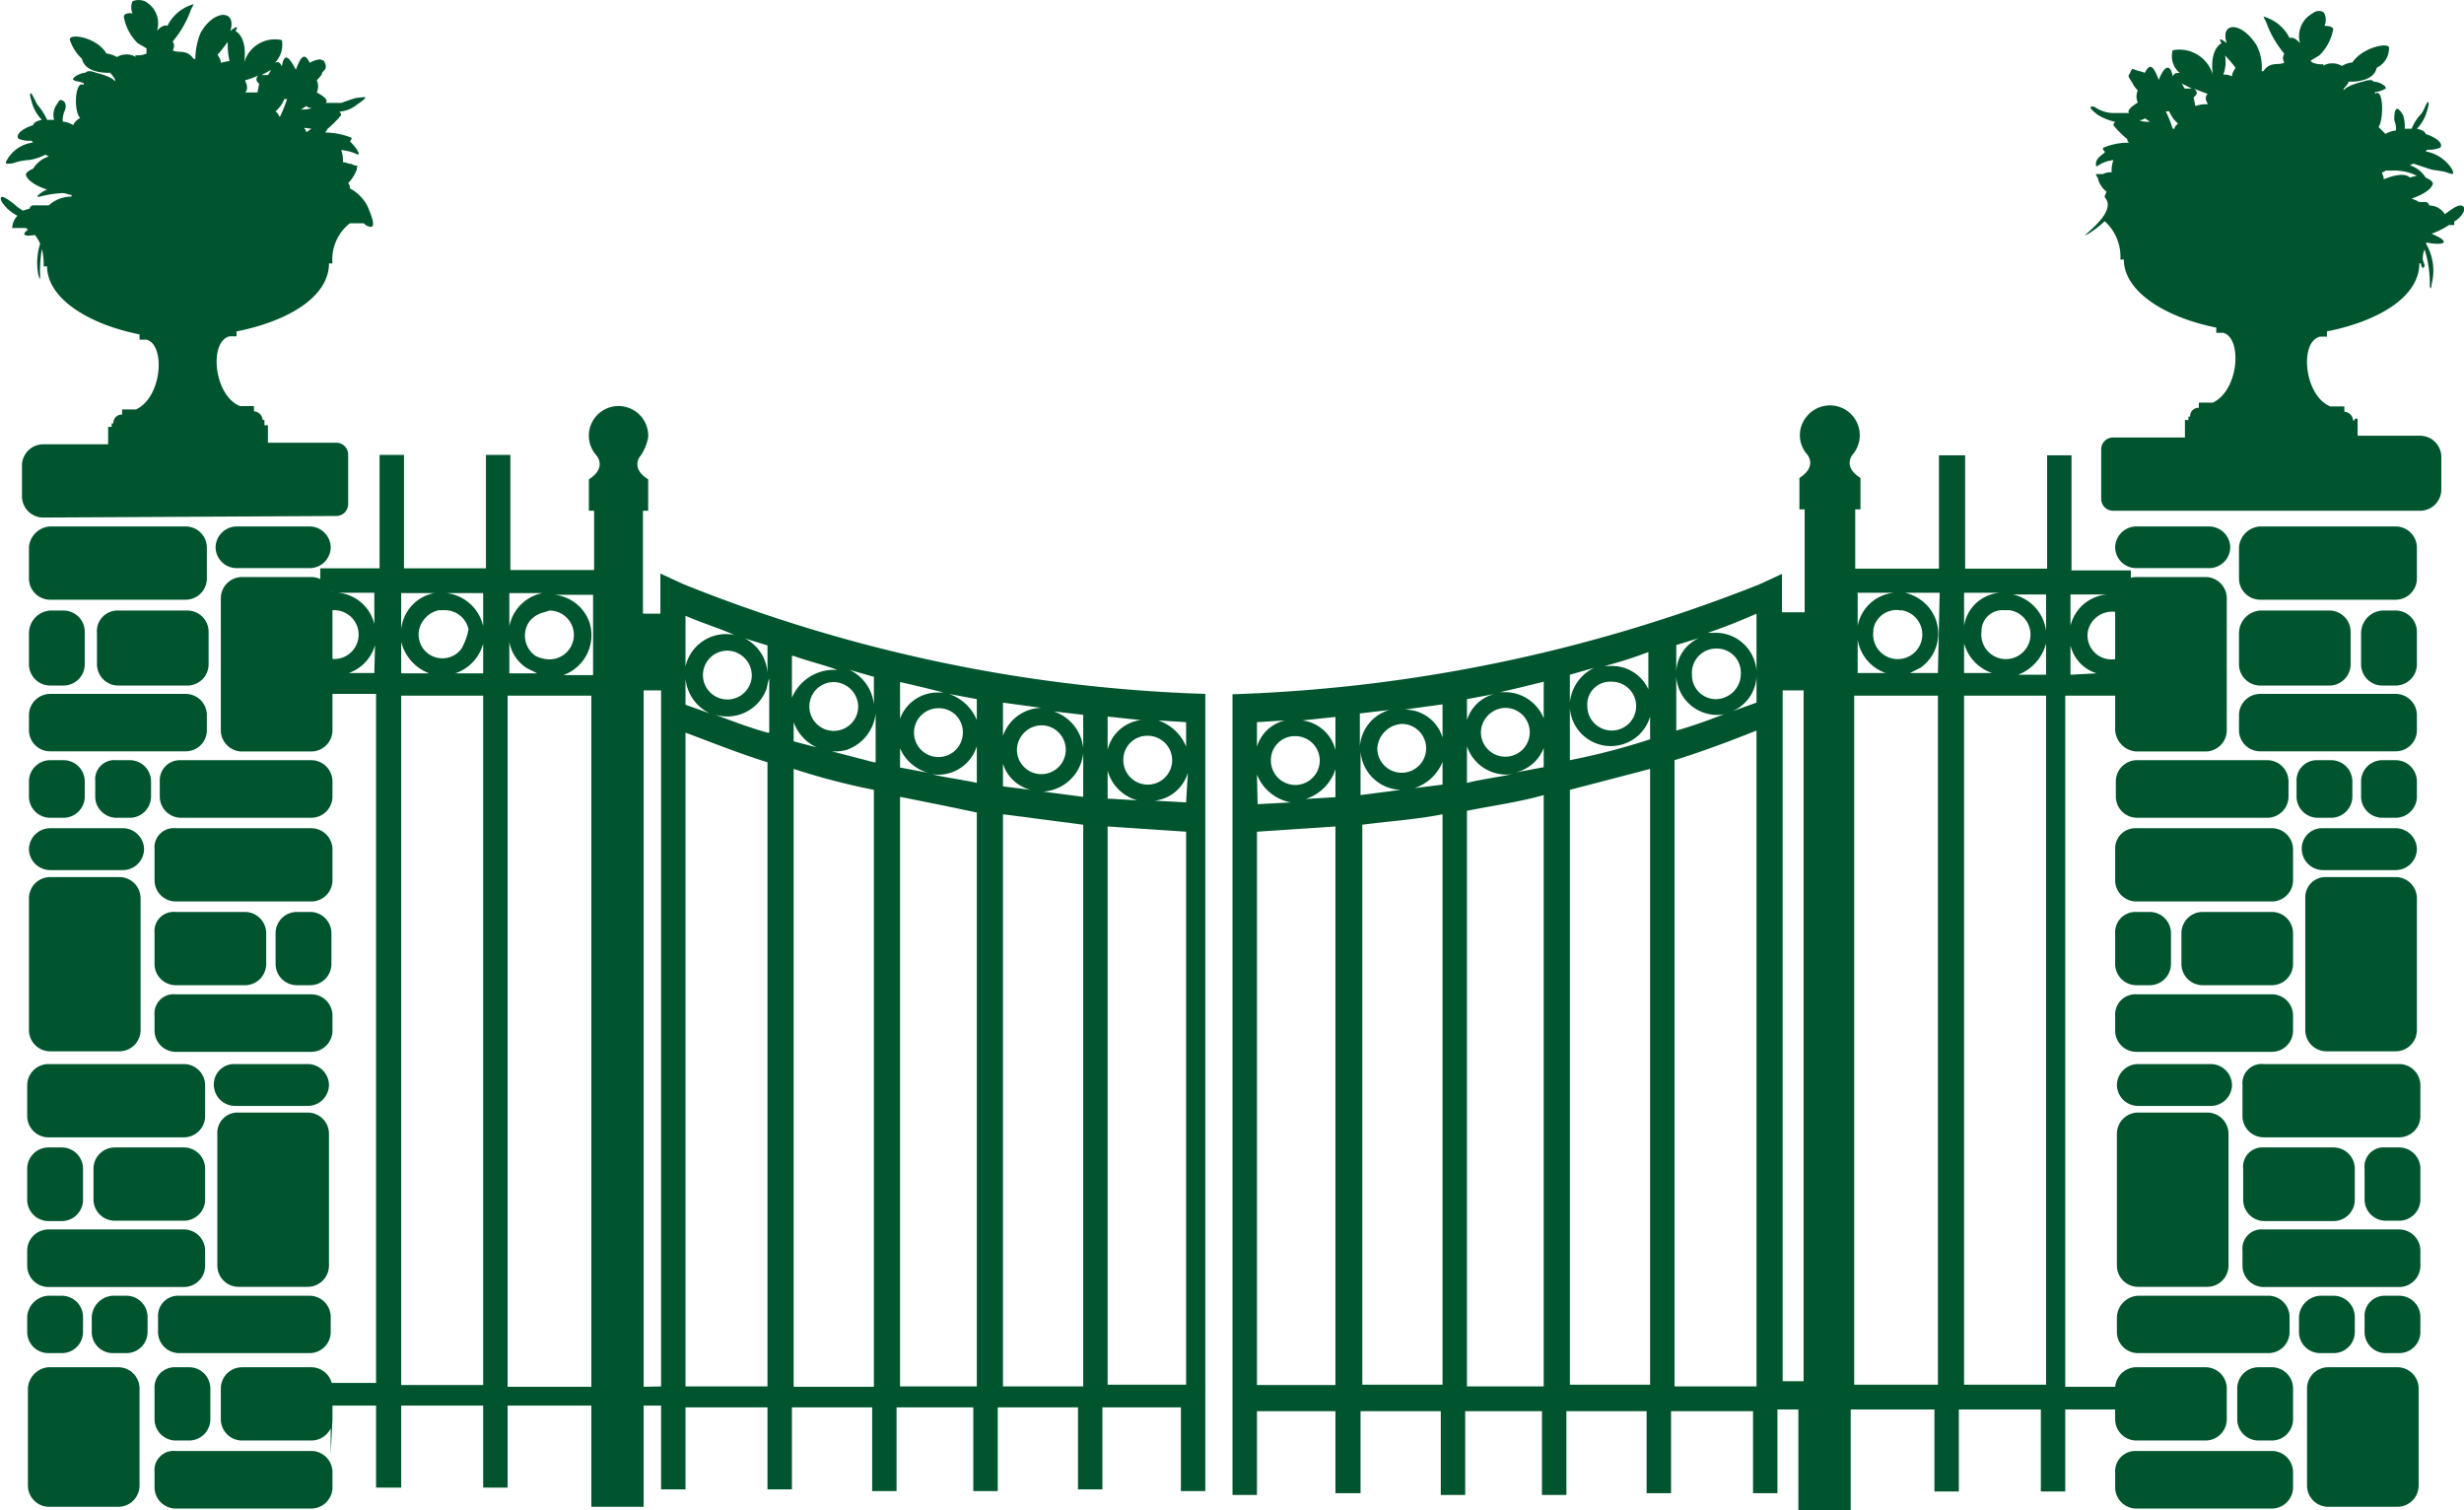 <svg xmlns="http://www.w3.org/2000/svg" viewBox="0 0 141.26 86.58"><defs><style>.cls-1{fill:#00552f;}</style></defs><title>Asset 1</title><g id="Layer_2" data-name="Layer 2"><g id="Layer_1-2" data-name="Layer 1"><path class="cls-1" d="M19.26,29.58a.68.68,0,0,0,.7-.7h0v-2.8a.68.68,0,0,0-.7-.7h-3.9v-1h-.2v-.3h-.1a.54.54,0,0,0-.5-.5v-.3h-.8c-1.5-.6-1.8-3.7-.6-4h.4V19c3-.6,5.3-2,5.3-3.9h.2a2.62,2.62,0,0,1,1-2.3h.8l.1.1c.7.4.4-.4.1-1.1a2.41,2.41,0,0,0-1-1,.37.37,0,0,0-.1-.3,2.18,2.18,0,0,0,.5-.8c0-.1,0-.2.1-.2a.6.6,0,0,1-.4-.1c-.2,0-.3-.1-.5-.1a1.7,1.7,0,0,0-.1-.7c.9.1,1,.4,1,.2s-.5-.7-.5-.7.1-.1.1-.2a4,4,0,0,0-1.5-.3c0-.1.1-.1.1-.2a6,6,0,0,0,.8-.8.35.35,0,0,0-.1-.2,1.78,1.78,0,0,0,1-.4c.9-.6.3-.4.1-.4s-.7.2-1,.3h-.9c.3-.2-.5-.6-.5-.6a.85.85,0,0,0,0-.7c.1-.1.3-.3.3-.4s.3-.2.2-.5-.1-.2-.3-.3a1.42,1.42,0,0,0-.6.2c-.3-.6-.5-.4-.8.4-.5-1-.7-.8-.8-.2-.1-.2-.2-.3-.4-.2a1.48,1.48,0,0,0,.4-1.3A1.83,1.83,0,0,0,14,3.58h0c.2-1.5-.5-1.8-.5-1.8.3-.5-.3,0-.3,0,.4-1.2-.9-1.3-1.7.1a4,4,0,0,0-.3,1.5h-.1c-.4-.6-.9-.3-1.2-.5a.45.45,0,0,0,0-.5,5.85,5.85,0,0,0,1-1.7c.1-.3.3-.5.1-.41a2.38,2.38,0,0,0-1.4,1.21c-.3-.1-.6.29-.6.29a1.43,1.43,0,0,0-.7-1.7.94.94,0,0,0-.7,0,.85.85,0,0,0,0,.7s-.5-.09-.5.21a2.82,2.82,0,0,0,.8,1.5l.5.29v.3a1.27,1.27,0,0,1-.6.1c-.1,0,0,.1,0,.1a1.08,1.08,0,0,0-1.1,0,1.42,1.42,0,0,0-.6-.2c-.5-.9-2.1-1.2-2.1-.8a2.59,2.59,0,0,0,.7,1.1c.2.9,1.6.8,1.6.8a1.38,1.38,0,0,1,.3.4v.1c-.2-.3-1.1-.5-1.1-.5-.5-.2-.6,0-.6,0-.3,0-.8.3-.7.4s.4.1.6.2v.1c-.5-.3-.6,1.5-.2,1.9a.78.78,0,0,0-.4.4,1.42,1.42,0,0,0-.6-.2,1.27,1.27,0,0,1,.1-.6c.1-.2.1-.5-.1-.6s-.2,0-.4.3a1.06,1.06,0,0,0-.1.8h-.4a3.51,3.51,0,0,0-.5-.8c-.1-.09-.3-.59-.4-.7s-.1.1,0,.4a2.34,2.34,0,0,0,.6,1.1c-.5.1-.5.3-.5.3-.9.3-1,.7-.8.8a1.7,1.7,0,0,0,.7.1l.1.1a2,2,0,0,0-1.5,1c-.2.3.1.2.3.2a3.55,3.55,0,0,1,1-.2,3.18,3.18,0,0,0,.9-.3l.2.1a1.6,1.6,0,0,0-.9.7s-.5.2-.4.4c.2.5,1.2.8,1.2.8-.3.1-.8.5-.4.4a5.85,5.85,0,0,1,1.3-.2c.2,0,.3.1.5.1v.1a1.9,1.9,0,0,0-1.3.5h-.9a.22.22,0,0,0-.2.2h0c-.1,0-.3.1-.4.1l-.3-.2c-.2-.2-1.2-1-.9-.3a2.36,2.36,0,0,0,.9.8,1.08,1.08,0,0,0-.3.7h.8l.1.1c-.4.3-.2.4.4.3a2.19,2.19,0,0,1,.3.5,3.67,3.67,0,0,0-.1,1.8c.1.3.1.3.1,0a7.57,7.57,0,0,1,.1-1.5,3.4,3.4,0,0,1,.1,1h.2c0,1.8,2.3,3.3,5.3,3.9v.3h.4c1.1.3.9,3.3-.6,4H7v.3a.47.47,0,0,0-.5.5h-.1v.2h-.2v1H2.46a1.22,1.22,0,0,0-1.2,1.2v1.8a1.22,1.22,0,0,0,1.2,1.2Zm-1.7-22a.31.31,0,0,0-.1-.2c-.1-.1.3,0,.4,0Zm0-1.5a.37.37,0,0,0,.3.1c-.1.1-.6.1-.6.1Zm-1.3-.4h.2a9.42,9.42,0,0,1-.4,1H16c0-.1-.1-.2-.2-.3a1.79,1.79,0,0,0,.5-.7ZM15.56,4c-.1.1-.1.2-.2.3H15Zm-1.5.6a4.12,4.12,0,0,0,.8-.3c.1-.1-.4.2,0,.5l-.1.5h-.7a.37.37,0,0,0,.1-.3c0-.2-.1-.3-.1-.4Zm-1-2.2a4.1,4.1,0,0,0,.1,1.1,4.33,4.33,0,0,0-.5.1c0-.2-.1-.3-.2-.5,0,.1.3-.3.6-.7Z"/><path class="cls-1" d="M2.86,30.18h7.8a1.22,1.22,0,0,1,1.2,1.2v1.8a1.22,1.22,0,0,1-1.2,1.2H2.86a1.22,1.22,0,0,1-1.2-1.2v-1.8A1.29,1.29,0,0,1,2.86,30.18Z"/><path class="cls-1" d="M2.86,39.78h7.8a1.22,1.22,0,0,1,1.2,1.2v.9a1.21,1.21,0,0,1-1.2,1.19H2.86a1.21,1.21,0,0,1-1.2-1.19V41A1.22,1.22,0,0,1,2.86,39.78Z"/><path class="cls-1" d="M10.36,43.58h7.5a1.22,1.22,0,0,1,1.2,1.2v.9a1.22,1.22,0,0,1-1.2,1.2h-7.5a1.22,1.22,0,0,1-1.2-1.2v-.9A1.15,1.15,0,0,1,10.36,43.58Z"/><path class="cls-1" d="M6.76,35h4a1.22,1.22,0,0,1,1.2,1.2v1.9a1.22,1.22,0,0,1-1.2,1.2h-4a1.22,1.22,0,0,1-1.2-1.2v-1.8A1.18,1.18,0,0,1,6.76,35Z"/><path class="cls-1" d="M2.86,35h.8a1.22,1.22,0,0,1,1.2,1.2v1.9a1.22,1.22,0,0,1-1.2,1.2h-.8a1.22,1.22,0,0,1-1.2-1.2v-1.8A1.31,1.31,0,0,1,2.86,35Z"/><path class="cls-1" d="M10.06,83.18h7.8a1.22,1.22,0,0,1,1.2,1.2v.9a1.22,1.22,0,0,1-1.2,1.2h-7.8a1.22,1.22,0,0,1-1.2-1.2v-.9A1.1,1.1,0,0,1,10.06,83.18Z"/><path class="cls-1" d="M10.06,78.38h.8a1.22,1.22,0,0,1,1.2,1.2v1.8a1.22,1.22,0,0,1-1.2,1.2h-.8a1.22,1.22,0,0,1-1.2-1.2v-1.8A1.15,1.15,0,0,1,10.06,78.38Z"/><path class="cls-1" d="M2.86,43.58h.8a1.22,1.22,0,0,1,1.2,1.2v.9a1.22,1.22,0,0,1-1.2,1.2h-.8a1.22,1.22,0,0,1-1.2-1.2v-.9A1.22,1.22,0,0,1,2.86,43.58Z"/><path class="cls-1" d="M6.66,43.58h.8a1.22,1.22,0,0,1,1.2,1.2v.9a1.22,1.22,0,0,1-1.2,1.2h-.8a1.22,1.22,0,0,1-1.2-1.2v-.9A1.1,1.1,0,0,1,6.66,43.58Z"/><path class="cls-1" d="M13.56,30.18h4.2a1.22,1.22,0,0,1,1.2,1.2h0a1.21,1.21,0,0,1-1.2,1.19h-4.2a1.21,1.21,0,0,1-1.2-1.19h0A1.22,1.22,0,0,1,13.56,30.18Z"/><path class="cls-1" d="M2.76,61h7.8a1.22,1.22,0,0,1,1.2,1.2V64a1.22,1.22,0,0,1-1.2,1.2H2.76A1.22,1.22,0,0,1,1.56,64v-1.8A1.22,1.22,0,0,1,2.76,61Z"/><path class="cls-1" d="M2.76,70.48h7.8a1.22,1.22,0,0,1,1.2,1.2v.9a1.22,1.22,0,0,1-1.2,1.2H2.76a1.22,1.22,0,0,1-1.2-1.2v-.9A1.22,1.22,0,0,1,2.76,70.48Z"/><path class="cls-1" d="M10.26,74.28h7.5a1.22,1.22,0,0,1,1.2,1.2v.9a1.21,1.21,0,0,1-1.2,1.19h-7.5a1.21,1.21,0,0,1-1.2-1.19v-.9A1.15,1.15,0,0,1,10.26,74.28Z"/><path class="cls-1" d="M6.56,65.78h4a1.22,1.22,0,0,1,1.2,1.2v1.8a1.22,1.22,0,0,1-1.2,1.2h-4a1.22,1.22,0,0,1-1.2-1.2V67A1.22,1.22,0,0,1,6.56,65.78Z"/><path class="cls-1" d="M2.76,65.78h.8A1.22,1.22,0,0,1,4.76,67v1.8A1.22,1.22,0,0,1,3.56,70h-.8a1.22,1.22,0,0,1-1.2-1.2V67A1.22,1.22,0,0,1,2.76,65.78Z"/><path class="cls-1" d="M2.76,74.28h.8a1.22,1.22,0,0,1,1.2,1.2v.9a1.21,1.21,0,0,1-1.2,1.19h-.8a1.21,1.21,0,0,1-1.2-1.19v-.9A1.29,1.29,0,0,1,2.76,74.28Z"/><path class="cls-1" d="M6.46,74.28h.8a1.22,1.22,0,0,1,1.2,1.2v.9a1.21,1.21,0,0,1-1.2,1.19h-.8a1.21,1.21,0,0,1-1.2-1.19v-.9A1.29,1.29,0,0,1,6.46,74.28Z"/><path class="cls-1" d="M13.66,63.78h4a1.22,1.22,0,0,1,1.2,1.2v7.59a1.22,1.22,0,0,1-1.2,1.2h-4a1.22,1.22,0,0,1-1.2-1.2V65A1.16,1.16,0,0,1,13.66,63.78Z"/><path class="cls-1" d="M2.76,78.38h4A1.22,1.22,0,0,1,8,79.58v5.6a1.22,1.22,0,0,1-1.2,1.2h-4a1.22,1.22,0,0,1-1.2-1.2v-5.6A1.29,1.29,0,0,1,2.76,78.38Z"/><path class="cls-1" d="M13.46,61h4.2a1.22,1.22,0,0,1,1.2,1.2h0a1.22,1.22,0,0,1-1.2,1.2h-4.2a1.22,1.22,0,0,1-1.2-1.2h0A1.16,1.16,0,0,1,13.46,61Z"/><path class="cls-1" d="M10.06,47.48h7.8a1.22,1.22,0,0,1,1.2,1.2v1.8a1.22,1.22,0,0,1-1.2,1.2h-7.8a1.22,1.22,0,0,1-1.2-1.2v-1.8A1.1,1.1,0,0,1,10.06,47.48Z"/><path class="cls-1" d="M10.06,57h7.8a1.22,1.22,0,0,1,1.2,1.2v.9a1.22,1.22,0,0,1-1.2,1.2h-7.8a1.22,1.22,0,0,1-1.2-1.2v-.9A1.1,1.1,0,0,1,10.06,57Z"/><path class="cls-1" d="M10.06,52.28h4a1.22,1.22,0,0,1,1.2,1.2v1.8a1.22,1.22,0,0,1-1.2,1.2h-4a1.22,1.22,0,0,1-1.2-1.2v-1.8A1.1,1.1,0,0,1,10.06,52.28Z"/><path class="cls-1" d="M17,52.28h.8a1.22,1.22,0,0,1,1.2,1.2v1.8a1.22,1.22,0,0,1-1.2,1.2H17a1.22,1.22,0,0,1-1.2-1.2v-1.8A1.22,1.22,0,0,1,17,52.28Z"/><path class="cls-1" d="M2.86,50.28h4a1.22,1.22,0,0,1,1.2,1.2v7.59a1.22,1.22,0,0,1-1.2,1.2h-4a1.22,1.22,0,0,1-1.2-1.2V51.48A1.22,1.22,0,0,1,2.86,50.28Z"/><path class="cls-1" d="M2.86,47.48h4.2a1.22,1.22,0,0,1,1.2,1.2h0a1.22,1.22,0,0,1-1.2,1.2H2.86a1.22,1.22,0,0,1-1.2-1.2h0A1.22,1.22,0,0,1,2.86,47.48Z"/><path class="cls-1" d="M122.46,43.58H130a1.22,1.22,0,0,1,1.2,1.2v.9a1.22,1.22,0,0,1-1.2,1.2h-7.5a1.22,1.22,0,0,1-1.2-1.2v-.9A1.22,1.22,0,0,1,122.46,43.58Z"/><path class="cls-1" d="M122.46,83.18h7.8a1.22,1.22,0,0,1,1.2,1.2v.9a1.22,1.22,0,0,1-1.2,1.2h-7.8a1.22,1.22,0,0,1-1.2-1.2v-.9A1.16,1.16,0,0,1,122.46,83.18Z"/><path class="cls-1" d="M129.46,78.38h.8a1.22,1.22,0,0,1,1.2,1.2v1.8a1.22,1.22,0,0,1-1.2,1.2h-.8a1.22,1.22,0,0,1-1.2-1.2v-1.8A1.22,1.22,0,0,1,129.46,78.38Z"/><path class="cls-1" d="M136.56,43.58h.8a1.22,1.22,0,0,1,1.2,1.2v.9a1.22,1.22,0,0,1-1.2,1.2h-.8a1.22,1.22,0,0,1-1.2-1.2v-.9A1.22,1.22,0,0,1,136.56,43.58Z"/><path class="cls-1" d="M132.86,43.58h.8a1.22,1.22,0,0,1,1.2,1.2v.9a1.22,1.22,0,0,1-1.2,1.2h-.8a1.22,1.22,0,0,1-1.2-1.2v-.9A1.16,1.16,0,0,1,132.86,43.58Z"/><path class="cls-1" d="M129.56,30.18h7.8a1.22,1.22,0,0,1,1.2,1.2v1.8a1.22,1.22,0,0,1-1.2,1.2h-7.8a1.22,1.22,0,0,1-1.2-1.2v-1.8A1.29,1.29,0,0,1,129.56,30.18Z"/><path class="cls-1" d="M129.56,39.78h7.8a1.22,1.22,0,0,1,1.2,1.2v.9a1.21,1.21,0,0,1-1.2,1.19h-7.8a1.21,1.21,0,0,1-1.2-1.19V41A1.22,1.22,0,0,1,129.56,39.78Z"/><path class="cls-1" d="M129.56,35h4a1.22,1.22,0,0,1,1.2,1.2v1.9a1.22,1.22,0,0,1-1.2,1.2h-4a1.22,1.22,0,0,1-1.2-1.2v-1.8A1.31,1.31,0,0,1,129.56,35Z"/><path class="cls-1" d="M136.56,35h.8a1.22,1.22,0,0,1,1.2,1.2v1.9a1.22,1.22,0,0,1-1.2,1.2h-.8a1.22,1.22,0,0,1-1.2-1.2v-1.8A1.31,1.31,0,0,1,136.56,35Z"/><path class="cls-1" d="M121.26,41.78h0a1.3,1.3,0,0,0,1.2,1.3h4a1.22,1.22,0,0,0,1.2-1.2v-7.6a1.22,1.22,0,0,0-1.2-1.2h-4a1.22,1.22,0,0,0-1.2,1.2v5.6"/><path class="cls-1" d="M122.46,30.18h4.2a1.22,1.22,0,0,1,1.2,1.2h0a1.21,1.21,0,0,1-1.2,1.19h-4.2a1.21,1.21,0,0,1-1.2-1.19h0A1.22,1.22,0,0,1,122.46,30.18Z"/><path class="cls-1" d="M129.76,61h7.8a1.22,1.22,0,0,1,1.2,1.2V64a1.22,1.22,0,0,1-1.2,1.2h-7.8a1.22,1.22,0,0,1-1.2-1.2v-1.8A1.1,1.1,0,0,1,129.76,61Z"/><path class="cls-1" d="M129.76,70.48h7.8a1.22,1.22,0,0,1,1.2,1.2v.9a1.22,1.22,0,0,1-1.2,1.2h-7.8a1.22,1.22,0,0,1-1.2-1.2v-.9A1.1,1.1,0,0,1,129.76,70.48Z"/><path class="cls-1" d="M122.56,74.28h7.5a1.22,1.22,0,0,1,1.2,1.2v.9a1.21,1.21,0,0,1-1.2,1.19h-7.5a1.21,1.21,0,0,1-1.2-1.19v-.9A1.29,1.29,0,0,1,122.56,74.28Z"/><path class="cls-1" d="M129.76,65.78h4A1.22,1.22,0,0,1,135,67v1.8a1.22,1.22,0,0,1-1.2,1.2h-4a1.22,1.22,0,0,1-1.2-1.2V67A1.1,1.1,0,0,1,129.76,65.78Z"/><path class="cls-1" d="M136.76,65.78h.8a1.22,1.22,0,0,1,1.2,1.2v1.8a1.22,1.22,0,0,1-1.2,1.2h-.8a1.22,1.22,0,0,1-1.2-1.2V67A1.1,1.1,0,0,1,136.76,65.78Z"/><path class="cls-1" d="M136.76,74.28h.8a1.22,1.22,0,0,1,1.2,1.2v.9a1.21,1.21,0,0,1-1.2,1.19h-.8a1.21,1.21,0,0,1-1.2-1.19v-.9A1.15,1.15,0,0,1,136.76,74.28Z"/><path class="cls-1" d="M133,74.28h.8a1.22,1.22,0,0,1,1.2,1.2v.9a1.21,1.21,0,0,1-1.2,1.19H133a1.21,1.21,0,0,1-1.2-1.19v-.9A1.29,1.29,0,0,1,133,74.28Z"/><path class="cls-1" d="M122.56,63.78h4a1.22,1.22,0,0,1,1.2,1.2v7.59a1.22,1.22,0,0,1-1.2,1.2h-4a1.22,1.22,0,0,1-1.2-1.2V65A1.22,1.22,0,0,1,122.56,63.78Z"/><path class="cls-1" d="M133.46,78.38h4a1.22,1.22,0,0,1,1.2,1.2v5.6a1.22,1.22,0,0,1-1.2,1.2h-4a1.22,1.22,0,0,1-1.2-1.2v-5.6A1.22,1.22,0,0,1,133.46,78.38Z"/><path class="cls-1" d="M122.56,61h4.2a1.22,1.22,0,0,1,1.2,1.2h0a1.22,1.22,0,0,1-1.2,1.2h-4.2a1.22,1.22,0,0,1-1.2-1.2h0A1.22,1.22,0,0,1,122.56,61Z"/><path class="cls-1" d="M122.46,47.48h7.8a1.22,1.22,0,0,1,1.2,1.2v1.8a1.22,1.22,0,0,1-1.2,1.2h-7.8a1.22,1.22,0,0,1-1.2-1.2v-1.8A1.16,1.16,0,0,1,122.46,47.48Z"/><path class="cls-1" d="M122.46,57h7.8a1.22,1.22,0,0,1,1.2,1.2v.9a1.22,1.22,0,0,1-1.2,1.2h-7.8a1.22,1.22,0,0,1-1.2-1.2v-.9A1.16,1.16,0,0,1,122.46,57Z"/><path class="cls-1" d="M126.26,52.28h4a1.22,1.22,0,0,1,1.2,1.2v1.8a1.22,1.22,0,0,1-1.2,1.2h-4a1.22,1.22,0,0,1-1.2-1.2v-1.8A1.22,1.22,0,0,1,126.26,52.28Z"/><path class="cls-1" d="M122.46,52.28h.8a1.22,1.22,0,0,1,1.2,1.2v1.8a1.22,1.22,0,0,1-1.2,1.2h-.8a1.22,1.22,0,0,1-1.2-1.2v-1.8A1.16,1.16,0,0,1,122.46,52.28Z"/><path class="cls-1" d="M133.36,50.28h4a1.22,1.22,0,0,1,1.2,1.2v7.59a1.22,1.22,0,0,1-1.2,1.2h-4a1.22,1.22,0,0,1-1.2-1.2V51.48A1.16,1.16,0,0,1,133.36,50.28Z"/><path class="cls-1" d="M133.16,47.48h4.2a1.22,1.22,0,0,1,1.2,1.2h0a1.22,1.22,0,0,1-1.2,1.2h-4.2a1.22,1.22,0,0,1-1.2-1.2h0A1.16,1.16,0,0,1,133.16,47.48Z"/><path class="cls-1" d="M19.06,81.38v-1.8a1.22,1.22,0,0,0-1.2-1.2h-4a1.22,1.22,0,0,0-1.2,1.2v1.8a1.22,1.22,0,0,0,1.2,1.2h4a1.23,1.23,0,0,0,1.1-.7v1.5m.1-43.5v-5.6a1.22,1.22,0,0,0-1.2-1.2h-4a1.22,1.22,0,0,0-1.2,1.2v7.6a1.22,1.22,0,0,0,1.2,1.2h4a1.22,1.22,0,0,0,1.2-1.2h0"/><path class="cls-1" d="M121.26,83.38v-2a1.22,1.22,0,0,0,1.2,1.2h4a1.22,1.22,0,0,0,1.2-1.2v-1.8a1.22,1.22,0,0,0-1.2-1.2h-4a1.22,1.22,0,0,0-1.2,1.2v1.8"/><path class="cls-1" d="M140.16,12.28a1.05,1.05,0,0,0-.9-.5.22.22,0,0,0-.2-.2h-.4c-.1-.1-.2-.1-.4-.2,0,0,1-.3,1.2-.8.1-.2-.4-.4-.4-.4a1.6,1.6,0,0,0-.9-.7l.2-.1.9.3c.3.1.7.1,1,.2s.5.2.3-.2a2.26,2.26,0,0,0-1.5-1l.1-.1a1.7,1.7,0,0,0,.7-.1c.2-.1.1-.5-.8-.8,0,0,0-.2-.5-.3a2.38,2.38,0,0,0,.6-1.1c.1-.3.1-.5,0-.4s-.2.5-.4.7a2.51,2.51,0,0,0-.5.8h-.4a2,2,0,0,0-.1-.8c-.2-.3-.3-.4-.4-.3s-.1.5-.1.6a1.27,1.27,0,0,1,.1.6,1.42,1.42,0,0,0-.6.2l-.4-.4c.3-.4.3-2.3-.2-1.9v-.1a1.42,1.42,0,0,0,.6-.2c.1-.1-.3-.4-.7-.4,0,0,0-.2-.6,0,0,0-.9.2-1.1.5v-.1a1.38,1.38,0,0,0,.3-.4s1.4.1,1.6-.8a1.23,1.23,0,0,0,.7-1.1c.1-.4-1.5-.1-2.1.8a1.42,1.42,0,0,0-.6.2,1.08,1.08,0,0,0-1.1,0s.1-.1,0-.1a1.27,1.27,0,0,1-.6-.1l-.1-.1.5-.3a2.75,2.75,0,0,0,.8-1.5c0-.2-.5-.2-.5-.2a.85.85,0,0,0,0-.7c-.1-.2-.5-.2-.7,0a1.48,1.48,0,0,0-.7,1.7s-.3-.4-.6-.3a2.36,2.36,0,0,0-1.4-1.2c-.2-.1,0,.1.1.4a5.85,5.85,0,0,0,1,1.7.45.45,0,0,0,0,.5c-.3.2-.8-.1-1.2.5h-.1a2.7,2.7,0,0,0-.3-1.5c-.9-1.4-2.1-1.3-1.7-.1,0,0-.6-.5-.3,0,0,0-.7.3-.5,1.8h0a2,2,0,0,0-2.3-1.4h0a1.25,1.25,0,0,0,.4,1.3c-.2,0-.3,0-.4.2-.1-.6-.4-.8-.8.2-.3-.8-.5-1-.8-.4-.2-.1-.4-.1-.6-.2s-.2.2-.3.3.1.3.2.5a1.38,1.38,0,0,0,.3.4.85.85,0,0,0,0,.7s-.7.4-.5.6h-.9a1.93,1.93,0,0,1-1-.3c-.1-.1-.7-.2.1.4a3,3,0,0,0,1,.4.35.35,0,0,0-.1.2,6,6,0,0,0,.8.8c0,.1,0,.1.1.2a3.65,3.65,0,0,0-1.5.3c0,.1,0,.1.1.2s-.5.3-.5.7.1-.1,1-.2a1.7,1.7,0,0,0-.1.7.9.9,0,0,0-.5.1h-.4a.35.35,0,0,0,.1.2,1.37,1.37,0,0,0,.5.8c0,.1-.1.2-.1.3s.4.3,0,1-1.6,1.5-.9,1.1a5.5,5.5,0,0,0,.9-.7,2.74,2.74,0,0,1,.9,2.2h.2c0,1.8,2.3,3.3,5.3,3.9v.3h.4c1.1.3.9,3.3-.6,4h-.8v.3a.47.47,0,0,0-.5.5h-.1v.2h-.2v1h-4.1a.68.68,0,0,0-.7.7h0v2.8a.68.68,0,0,0,.7.7h17.6a1.22,1.22,0,0,0,1.2-1.2h0v-1.9a1.22,1.22,0,0,0-1.2-1.2h-3.6V24H135v.1h-.1a.54.54,0,0,0-.5-.5v-.3h-.8c-1.5-.6-1.8-3.7-.6-4h.4V19c3-.6,5.3-2,5.3-3.9h.1v.1c.1.3.2.09.2,0l-.1-.3a1.27,1.27,0,0,1,.1-.6,6.45,6.45,0,0,1,.3,2c0,.3.1.3.1,0a3.06,3.06,0,0,0-.3-2.3v-.1c1,.2,1.5,0,.3-.5a4.67,4.67,0,0,0,1-.5h.3v-.2a1.34,1.34,0,0,0,.6-.7C141.16,11.48,140.56,12,140.16,12.28Zm-17.5-5.4a.37.37,0,0,0,.3-.1l.3.2S122.76,7,122.66,6.88Zm2,.5h-.1a6.39,6.39,0,0,0-.4-1h.2a1.79,1.79,0,0,0,.5.7c-.1.1-.2.2-.2.3Zm.6-2.3c-.1-.1-.1-.2-.2-.3l.6.3Zm.6,1-.1-.5c.4-.3,0-.5,0-.5l.8.3a.37.37,0,0,0-.1.3c0,.1.1.2.1.3a1.7,1.7,0,0,0-.7.1Zm2.1-1.7a.9.9,0,0,0-.5-.1,2.08,2.08,0,0,0,.1-1.1,7.68,7.68,0,0,1,.6.7c-.1.2-.2.3-.2.5Zm8.7,5.9c0-.2-.1-.3-.1-.4a.35.35,0,0,0,.2-.1h.5a2.77,2.77,0,0,1,1.3.3,2.27,2.27,0,0,0-.4.1c-.4-.4-1.5.1-1.5.1Zm2.8,2.7.1-.1h0Z"/><path class="cls-1" d="M39.16,33.48l-1.3-.6v2.3h-1v-5.9h.3v-1.8c-1.1-.7-.4-1.4-.4-1.4h0a3,3,0,0,0,.4-1,1.7,1.7,0,0,0-3.4-.2,1.7,1.7,0,0,0,.4,1.19h0s.7.7-.4,1.41v1.8h.3v3.4h-4.8v-6.6h-1.4v6.5h-4.7v-6.5h-1.4v6.5h-3.4v1.3h.7a2.4,2.4,0,0,0-1.9,2.8,2.26,2.26,0,0,0,1,1.5l.6.3h-.6v1.3h3.4v39.5h-3.4v1.3h3.4v4.7H23v-4.7h4.7v4.7h1.4v-4.7h4.8v5.8h3v-5.8h1v4.8h1.4v-4.7H44v4.7h1.4v-4.7H50v4.8h1.4v-4.8h4.4v4.8h1.4v-4.8h4.6v4.7h1.4v-4.7h4.5v4.8h1.4V39.88h0v-.1A87.49,87.49,0,0,1,39.16,33.48Zm-20.8,4a1.42,1.42,0,0,1-.4-1.9,1.46,1.46,0,0,1,.9-.6h.3a1.4,1.4,0,1,1,0,2.8,1.33,1.33,0,0,1-.8-.3Zm3.1,1.1H20a2.38,2.38,0,0,0,1.5-1.6Zm0-2.8a2.34,2.34,0,0,0-2.1-1.8h2.1Zm5,1.4a1.36,1.36,0,1,1-2.2-1.6,1.46,1.46,0,0,1,.9-.6h.3a1.39,1.39,0,0,1,1.4,1.1h0a3.58,3.58,0,0,1-.4,1.1ZM23,34h1.9a2.34,2.34,0,0,0-1.9,2.1Zm0,2.6v.2a2.62,2.62,0,0,0,1.6,1.8H23Zm4.7,42.8H23V39.88h4.7Zm0-40.8h-1.6a2.48,2.48,0,0,0,1.6-1.7Zm0-2.7a2.45,2.45,0,0,0-2.1-1.9h2.1Zm1.4-1.9h2a2.4,2.4,0,0,0-1.9,2.8,2.26,2.26,0,0,0,1,1.5l.6.3h-1.6V34Zm2.4,1a1.4,1.4,0,0,1,0,2.8,1.88,1.88,0,0,1-.8-.2,1.42,1.42,0,0,1-.4-1.9,1.46,1.46,0,0,1,.9-.6Zm2.4,44.5h-4.8V39.88h4.8Zm0-40.8h-1.6a2.43,2.43,0,0,0,1.5-3,2.37,2.37,0,0,0-2-1.6H34v4.6Zm3,40.8V39.58h1v39.9Zm2.4-44.2c.9.4,1.9.7,2.8,1.1a2.38,2.38,0,0,0-2.8,1.8v-2.9Zm3.8,3.4a1.4,1.4,0,1,1-1.4-1.4,1.43,1.43,0,0,1,1.4,1.4Zm-3.8.2a2.47,2.47,0,0,0,1.4,2l-1.4-.5ZM44,79.48h-4.7V42c1.6.6,3.1,1.2,4.7,1.7ZM44,42c-1.1-.3-2.1-.7-3.2-1.1a2.39,2.39,0,0,0,3.1-1.3c.1-.2.1-.5.2-.7V42Zm0-3.4a2.37,2.37,0,0,0-1.3-2L44,37Zm1.5-1c.8.3,1.7.5,2.5.8h-.3a2.62,2.62,0,0,0-2.3,1.6v-2.4Zm3.7,2.9a1.4,1.4,0,1,1-1.4-1.4,1.43,1.43,0,0,1,1.4,1.4Zm.9,39h-4.6V44.08a39,39,0,0,0,4.6,1.2Zm0-35.8-4.6-1.2v-1.1a2.53,2.53,0,0,0,3,1.6,2.49,2.49,0,0,0,1.7-2.1v2.8Zm0-3.3a2.47,2.47,0,0,0-1.4-2l1.4.4Zm1.5-1.3c.9.2,1.7.4,2.5.6h-.3a2.29,2.29,0,0,0-2.2,1.5Zm3.6,2.9a1.4,1.4,0,1,1-1.4-1.4,1.37,1.37,0,0,1,1.4,1.4Zm-3.6.9a2.48,2.48,0,0,0,1.6,1.4l-1.6-.3ZM56,79.48h-4.4V45.68c1.5.3,3,.6,4.4.9Zm0-34.6c-.9-.2-1.8-.3-2.6-.5a2.32,2.32,0,0,0,2.6-1.6Zm0-3.6a2.63,2.63,0,0,0-1.6-1.5l1.6.3Zm1.5-1,2.2.3a2.38,2.38,0,0,0-2.2,1.6Zm2.2,1.3a1.4,1.4,0,1,1-1.4,1.4,1.43,1.43,0,0,1,1.4-1.4Zm-2.2,2.2a2.21,2.21,0,0,0,1.6,1.5l-1.6-.2Zm4.6,35.7h-4.6V46.68l4.6.6Zm0-33.8-2.3-.3a2.46,2.46,0,0,0,2.3-2.2Zm0-2.8a2.49,2.49,0,0,0-1.7-2.1l1.7.2Zm1.4-1.8,1.9.2a2.24,2.24,0,0,0-1.9,1.7Zm2.3,1.1a1.4,1.4,0,1,1-1.4,1.4,1.37,1.37,0,0,1,1.4-1.4Zm-2.3,2a2.43,2.43,0,0,0,1.7,1.7l-1.7-.1ZM68,79.38h-4.5v-32l4.5.3ZM68,46l-1.8-.1a2.25,2.25,0,0,0,1.9-1.6Zm0-3.2a2.63,2.63,0,0,0-1.6-1.5l1.6.1Z"/><path class="cls-1" d="M121.46,34h.7v-1.3h-3.4v-6.6h-1.4v6.5h-4.7v-6.5h-1.5v6.5h-4.8v-3.4h.3v-1.8c-1.1-.7-.4-1.4-.4-1.4h0a1.71,1.71,0,1,0-2.7-2.1,1.66,1.66,0,0,0,0,2.1h0s.7.69-.4,1.4v1.8h.3v5.9h-1.3v-2.2l-1.3.6a89.55,89.55,0,0,1-30.2,6.3v.1h0v45.8h1.4v-4.8h4.5v4.7H78v-4.7h4.6v4.8H84v-4.8h4.4v4.8h1.4v-4.8h4.6v4.7h1.4v-4.7h4.7v4.7h1.4v-4.8h1.2v5.8h3v-5.8h4.8v4.7h1.4v-4.7H117v4.7h1.4v-4.7h3.4v-1.3h-3.4V39.88h3.4v-1.3h-.3a2.43,2.43,0,0,0,1.5-3,1.7,1.7,0,0,0-1.5-1.6Zm-49.4,7.4,1.6-.1a2.21,2.21,0,0,0-1.6,1.5Zm2.2.8a1.4,1.4,0,1,1-1.4,1.4,1.37,1.37,0,0,1,1.4-1.4Zm-2.2,2.2A2.59,2.59,0,0,0,74,46l-1.9.1Zm4.5,35h-4.5V47.68l4.5-.3Zm0-33.7-1.7.1a2.62,2.62,0,0,0,1.7-1.7Zm0-2.7a2.24,2.24,0,0,0-1.9-1.7l1.9-.2Zm1.4-2.1,1.7-.2a2.35,2.35,0,0,0-1.7,2.1Zm2.4.6a1.4,1.4,0,1,1-1.4,1.4,1.5,1.5,0,0,1,1.4-1.4ZM78,43.08a2.38,2.38,0,0,0,2.3,2.2l-2.3.3Zm4.7,36.3h-4.6V47.28c1.5-.2,3.1-.3,4.6-.6Zm0-34.4-1.6.2a2.63,2.63,0,0,0,1.6-1.5Zm0-2.7a2.25,2.25,0,0,0-2.2-1.6l2.2-.3Zm1.4-2.2,1.6-.3a2.21,2.21,0,0,0-1.6,1.5Zm2.2.5a1.4,1.4,0,1,1-1.4,1.4,1.43,1.43,0,0,1,1.4-1.4Zm-2.2,2.2a2.38,2.38,0,0,0,2.6,1.6c-.9.19-1.8.3-2.6.5Zm4.4,36.7h-4.4v-33c1.5-.3,3-.5,4.4-.9Zm0-35.5-1.6.3a2.27,2.27,0,0,0,1.6-1.4Zm0-2.8a2.39,2.39,0,0,0-2.2-1.5H86c.9-.2,1.7-.4,2.5-.6Zm1.5-2.5,1.4-.4a2.47,2.47,0,0,0-1.4,2Zm2.4.4a1.4,1.4,0,1,1-1.4,1.4,1.31,1.31,0,0,1,1.4-1.4Zm2.2,40.3H90V45.28l4.6-1.2Zm0-37a39,39,0,0,1-4.6,1.2v-3a2.35,2.35,0,0,0,4.6.5Zm0-2.6a2.29,2.29,0,0,0-2.3-1.6H92a24.13,24.13,0,0,0,2.5-.8v2.4Zm1.5-2.8,1.3-.4a2.19,2.19,0,0,0-1.3,2Zm2.3.2a1.37,1.37,0,0,1,1.4,1.4,1.45,1.45,0,0,1-1.4,1.5,1.37,1.37,0,0,1-1.4-1.4,1.39,1.39,0,0,1,1.4-1.5Zm-2.3,1.6a2.35,2.35,0,0,0,2.5,2.2,1.85,1.85,0,0,0,.7-.2c-1.1.4-2.1.8-3.2,1.1Zm4.6,40.7H96V43.58c1.6-.5,3.2-1.1,4.7-1.7Zm0-39.2-1.4.5a2.28,2.28,0,0,0,1.4-2Zm0-1.8a2.35,2.35,0,0,0-2.5-2.2h-.3c.9-.3,1.9-.7,2.8-1.1Zm2.7,40.7h-1.2V39.58h1.2Zm3-45.2h2.2a2.34,2.34,0,0,0-2.1,1.9h0a2.44,2.44,0,0,0,1.6,2.7h-1.6V34Zm2.6,1a1.41,1.41,0,1,1-1.6,1.2v-.1A1.34,1.34,0,0,1,109,35Zm2.1,44.4h-4.8V39.88h4.8Zm0-40.8h-1.6l.6-.3a2.38,2.38,0,0,0,.6-3.3,2.48,2.48,0,0,0-1.5-1h2Zm1.5-4.6h2.1a2.24,2.24,0,0,0-2.1,1.9Zm2.3,1h.3a1.41,1.41,0,1,1-1.6,1.2v-.1h0a1.21,1.21,0,0,1,1.3-1.1Zm-2.3,1.9a2.48,2.48,0,0,0,1.6,1.7h-1.6Zm4.7,42.5h-4.7V39.88h4.7Zm0-40.7h-1.6a2.62,2.62,0,0,0,1.6-1.8v1.8Zm0-2.5a2.45,2.45,0,0,0-1.9-2.1h1.9Zm1.4-2.1h2.1a2.34,2.34,0,0,0-2.1,1.8Zm0,4.6V37a2.21,2.21,0,0,0,1.5,1.6Zm3.7-2a1.37,1.37,0,0,1-2.7-.5,1.42,1.42,0,0,1,1.6-1.1,1.39,1.39,0,0,1,1.1,1.6Z"/></g></g></svg>